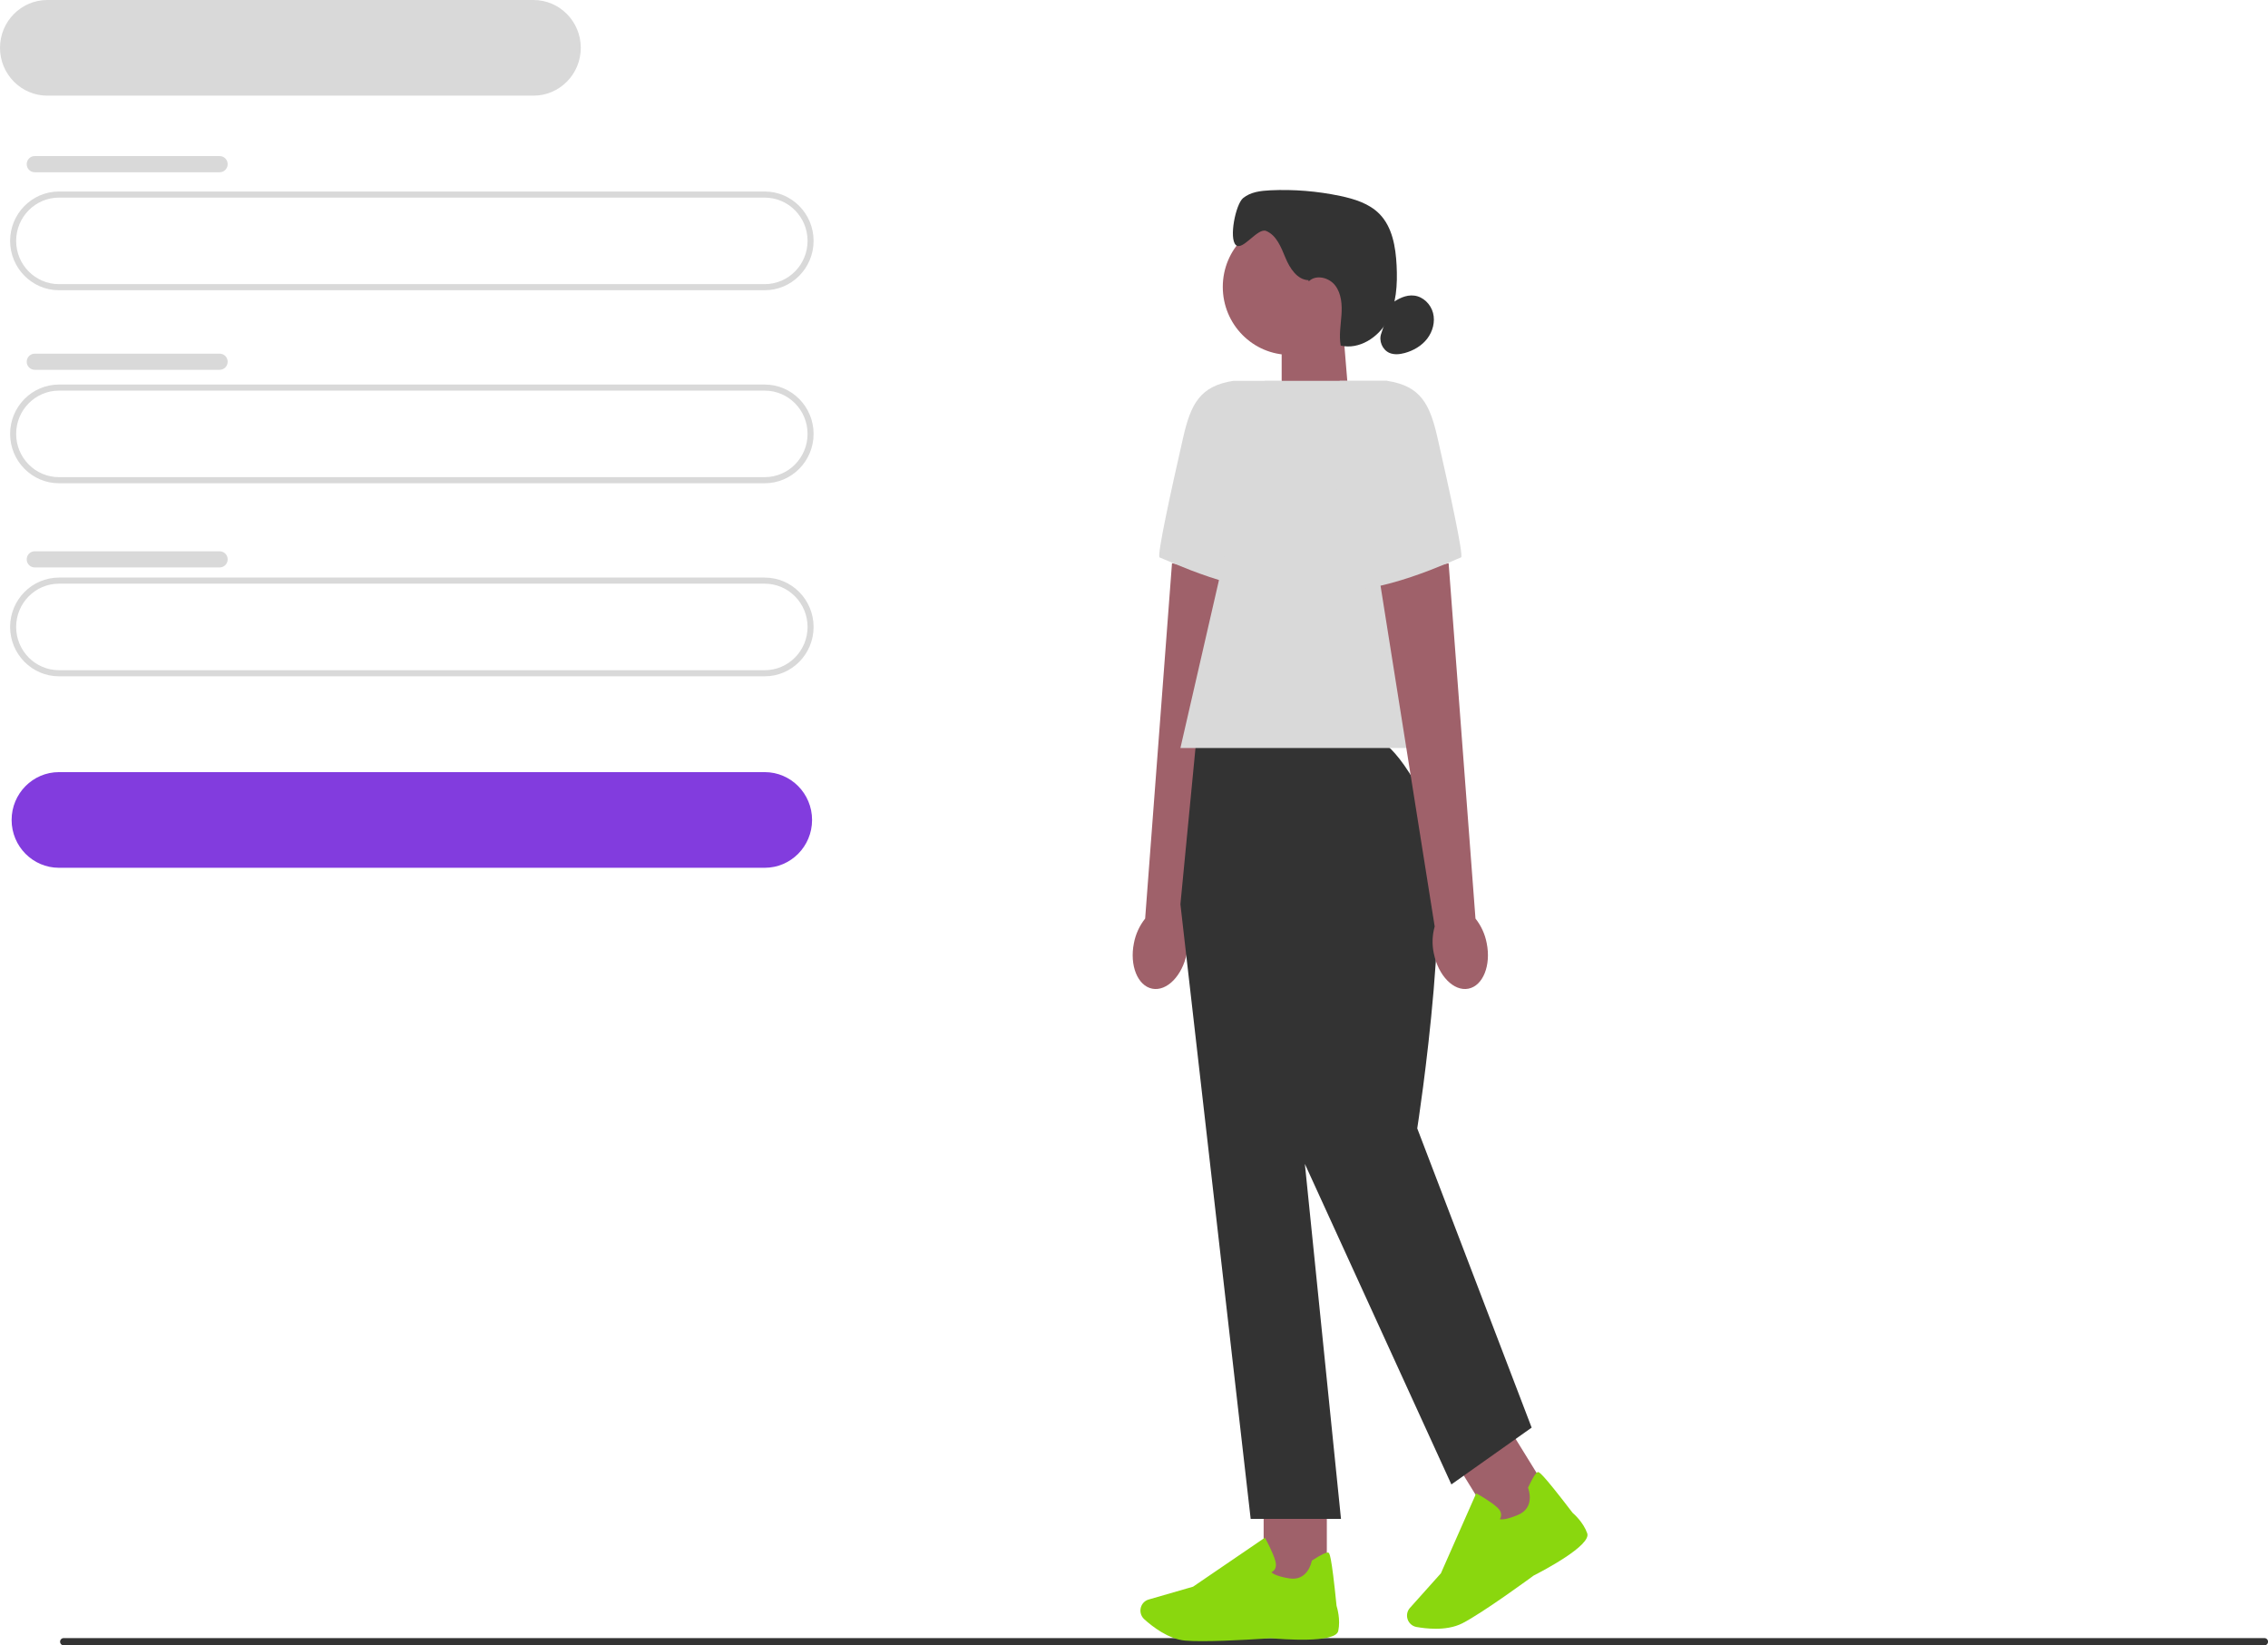 <svg width="142" height="103" viewBox="0 0 142 103" fill="none" xmlns="http://www.w3.org/2000/svg">
<g clip-path="url(#clip0_1155_13980)">
<path d="M3.762 102.773C3.762 102.899 3.862 103 3.987 103H141.777C141.902 103 142.002 102.899 142.002 102.773C142.002 102.647 141.902 102.546 141.777 102.546H3.987C3.862 102.546 3.762 102.647 3.762 102.773Z" fill="#333333"/>
<path d="M47.882 18.169H3.69C2.005 18.169 0.633 16.782 0.633 15.079C0.633 13.376 2.005 11.989 3.69 11.989H47.882C49.568 11.989 50.939 13.376 50.939 15.079C50.939 16.782 49.568 18.169 47.882 18.169ZM3.69 12.371C2.212 12.371 1.011 13.586 1.011 15.079C1.011 16.572 2.212 17.787 3.69 17.787H47.882C49.36 17.787 50.562 16.572 50.562 15.079C50.562 13.586 49.36 12.371 47.882 12.371H3.69Z" fill="#D9D9D9"/>
<path d="M47.882 54.324H3.689C2.055 54.324 0.727 52.982 0.727 51.33C0.727 49.678 2.055 48.336 3.689 48.336H47.882C49.516 48.336 50.844 49.678 50.844 51.33C50.844 52.982 49.516 54.324 47.882 54.324Z" fill="#823CDE"/>
<path d="M33.4 5.988H2.963C1.328 5.988 0 4.646 0 2.994C0 1.342 1.328 0 2.963 0H33.4C35.035 0 36.363 1.342 36.363 2.994C36.363 4.646 35.035 5.988 33.4 5.988Z" fill="#D9D9D9"/>
<path d="M47.882 30.252H3.69C2.005 30.252 0.633 28.865 0.633 27.162C0.633 25.459 2.005 24.073 3.69 24.073H47.882C49.568 24.073 50.939 25.459 50.939 27.162C50.939 28.865 49.568 30.252 47.882 30.252ZM3.69 24.454C2.212 24.454 1.011 25.669 1.011 27.162C1.011 28.655 2.212 29.87 3.69 29.87H47.882C49.36 29.87 50.562 28.655 50.562 27.162C50.562 25.669 49.36 24.454 47.882 24.454H3.69Z" fill="#D9D9D9"/>
<path d="M47.882 42.337H3.69C2.005 42.337 0.633 40.95 0.633 39.247C0.633 37.544 2.005 36.157 3.69 36.157H47.882C49.568 36.157 50.939 37.544 50.939 39.247C50.939 40.95 49.568 42.337 47.882 42.337ZM3.69 36.539C2.212 36.539 1.011 37.754 1.011 39.247C1.011 40.74 2.212 41.955 3.69 41.955H47.882C49.36 41.955 50.562 40.74 50.562 39.247C50.562 37.754 49.36 36.539 47.882 36.539H3.69Z" fill="#D9D9D9"/>
<path d="M2.173 9.771H13.754C14.03 9.771 14.255 9.996 14.255 10.277C14.255 10.556 14.03 10.783 13.754 10.783H2.173C1.897 10.783 1.672 10.557 1.672 10.277C1.672 9.998 1.897 9.771 2.173 9.771Z" fill="#D9D9D9"/>
<path d="M2.173 22.14H13.754C14.03 22.14 14.255 22.366 14.255 22.644C14.255 22.923 14.03 23.15 13.754 23.15H2.173C1.897 23.15 1.672 22.925 1.672 22.646C1.672 22.367 1.897 22.14 2.173 22.14Z" fill="#D9D9D9"/>
<path d="M2.173 34.511H13.754C14.03 34.511 14.255 34.737 14.255 35.017C14.255 35.296 14.03 35.522 13.754 35.522H2.173C1.897 35.522 1.672 35.296 1.672 35.016C1.672 34.737 1.897 34.511 2.173 34.511Z" fill="#D9D9D9"/>
<path d="M84.471 25.254L80.246 26.66V20.513H84.08L84.471 25.254Z" fill="#9F616A"/>
<path d="M80.768 22.215C83.093 22.215 84.978 20.31 84.978 17.96C84.978 15.611 83.093 13.706 80.768 13.706C78.443 13.706 76.559 15.611 76.559 17.96C76.559 20.31 78.443 22.215 80.768 22.215Z" fill="#9F616A"/>
<path d="M81.925 17.538C81.22 17.517 80.757 16.797 80.484 16.141C80.21 15.484 79.928 14.729 79.274 14.458C78.74 14.237 77.797 15.736 77.375 15.337C76.935 14.921 77.364 12.784 77.831 12.4C78.297 12.016 78.936 11.942 79.537 11.913C81.003 11.844 82.479 11.965 83.916 12.268C84.806 12.455 85.721 12.738 86.363 13.387C87.176 14.212 87.383 15.455 87.442 16.618C87.502 17.808 87.434 19.052 86.862 20.093C86.29 21.134 85.092 21.901 83.943 21.636C83.828 21.006 83.945 20.359 83.99 19.717C84.034 19.077 83.988 18.386 83.601 17.876C83.216 17.366 82.388 17.164 81.938 17.617" fill="#333333"/>
<path d="M87.102 19.012C87.524 18.701 88.028 18.44 88.546 18.505C89.105 18.573 89.579 19.039 89.723 19.591C89.867 20.143 89.706 20.75 89.358 21.201C89.013 21.651 88.497 21.949 87.953 22.098C87.637 22.184 87.291 22.22 86.991 22.091C86.549 21.898 86.309 21.327 86.483 20.872" fill="#333333"/>
<path d="M70.995 59.04C70.713 60.438 71.229 61.715 72.144 61.893C73.058 62.071 74.027 61.08 74.307 59.682C74.426 59.124 74.407 58.548 74.252 57.998L77.734 36.087L73.379 35.258L71.698 57.503C71.341 57.954 71.101 58.481 70.995 59.042V59.04Z" fill="#9F616A"/>
<path d="M80.199 23.84H77.227C75.126 24.162 74.556 25.295 74.078 27.387C73.348 30.58 72.417 34.83 72.602 34.894C72.899 34.993 77.958 37.399 80.537 36.849L80.199 23.84Z" fill="#D9D9D9"/>
<path d="M83.073 93.632H79.117V99.305H83.073V93.632Z" fill="#9F616A"/>
<path d="M75.263 102.738C74.847 102.738 74.477 102.729 74.198 102.702C73.147 102.605 72.144 101.82 71.639 101.362C71.412 101.155 71.341 100.827 71.458 100.544C71.543 100.342 71.711 100.189 71.921 100.13L74.698 99.328L79.195 96.261L79.246 96.353C79.265 96.388 79.707 97.191 79.854 97.734C79.911 97.94 79.896 98.112 79.811 98.245C79.752 98.337 79.669 98.391 79.603 98.421C79.684 98.507 79.939 98.683 80.725 98.809C81.872 98.992 82.114 97.791 82.123 97.741L82.131 97.701L82.165 97.678C82.711 97.323 83.047 97.161 83.163 97.195C83.234 97.216 83.355 97.254 83.682 100.525C83.714 100.628 83.943 101.381 83.788 102.101C83.62 102.883 80.234 102.614 79.556 102.553C79.537 102.555 77.001 102.738 75.265 102.738H75.263Z" fill="#8AD70E"/>
<path d="M94.338 89.175L90.981 91.291L93.951 96.105L97.308 93.989L94.338 89.175Z" fill="#9F616A"/>
<path d="M89.881 101.961C89.416 101.961 88.989 101.904 88.685 101.85C88.386 101.797 88.152 101.556 88.103 101.255C88.069 101.037 88.131 100.817 88.278 100.655L90.215 98.49L92.426 93.483L92.516 93.533C92.55 93.552 93.346 93.997 93.756 94.379C93.913 94.524 93.99 94.678 93.986 94.837C93.984 94.948 93.943 95.036 93.901 95.099C94.015 95.129 94.323 95.141 95.056 94.828C96.125 94.371 95.702 93.222 95.683 93.174L95.668 93.136L95.685 93.099C95.963 92.506 96.161 92.189 96.278 92.156C96.352 92.135 96.473 92.103 98.462 94.705C98.543 94.774 99.131 95.291 99.377 95.985C99.643 96.739 96.63 98.322 96.023 98.631C96.004 98.646 92.851 100.963 91.555 101.621C91.041 101.883 90.432 101.963 89.879 101.963L89.881 101.961Z" fill="#8AD70E"/>
<path d="M85.989 46.192H74.911L73.906 56.606L78.305 95.085H83.96L81.698 72.861L90.871 92.926L95.897 89.37L88.734 70.638C88.734 70.638 91.292 54.32 89.282 50.255C87.272 46.192 85.989 46.192 85.989 46.192Z" fill="#333333"/>
<path d="M91.5 46.826H73.906L79.185 23.84H86.85L91.5 46.826Z" fill="#D9D9D9"/>
<path d="M93.083 59.04C93.365 60.438 92.849 61.715 91.934 61.893C91.02 62.071 90.051 61.08 89.771 59.682C89.652 59.124 89.671 58.548 89.826 57.998L86.344 36.087L90.699 35.258L92.38 57.503C92.737 57.954 92.977 58.481 93.083 59.042V59.04Z" fill="#9F616A"/>
<path d="M83.877 23.84H86.849C88.95 24.162 89.521 25.295 89.999 27.387C90.728 30.58 91.66 34.83 91.475 34.894C91.178 34.993 86.118 37.399 83.539 36.849L83.877 23.84Z" fill="#D9D9D9"/>
</g>
<defs>
<clipPath id="clip0_1155_13980">
<rect width="142" height="103" fill="white"/>
</clipPath>
</defs>
</svg>
